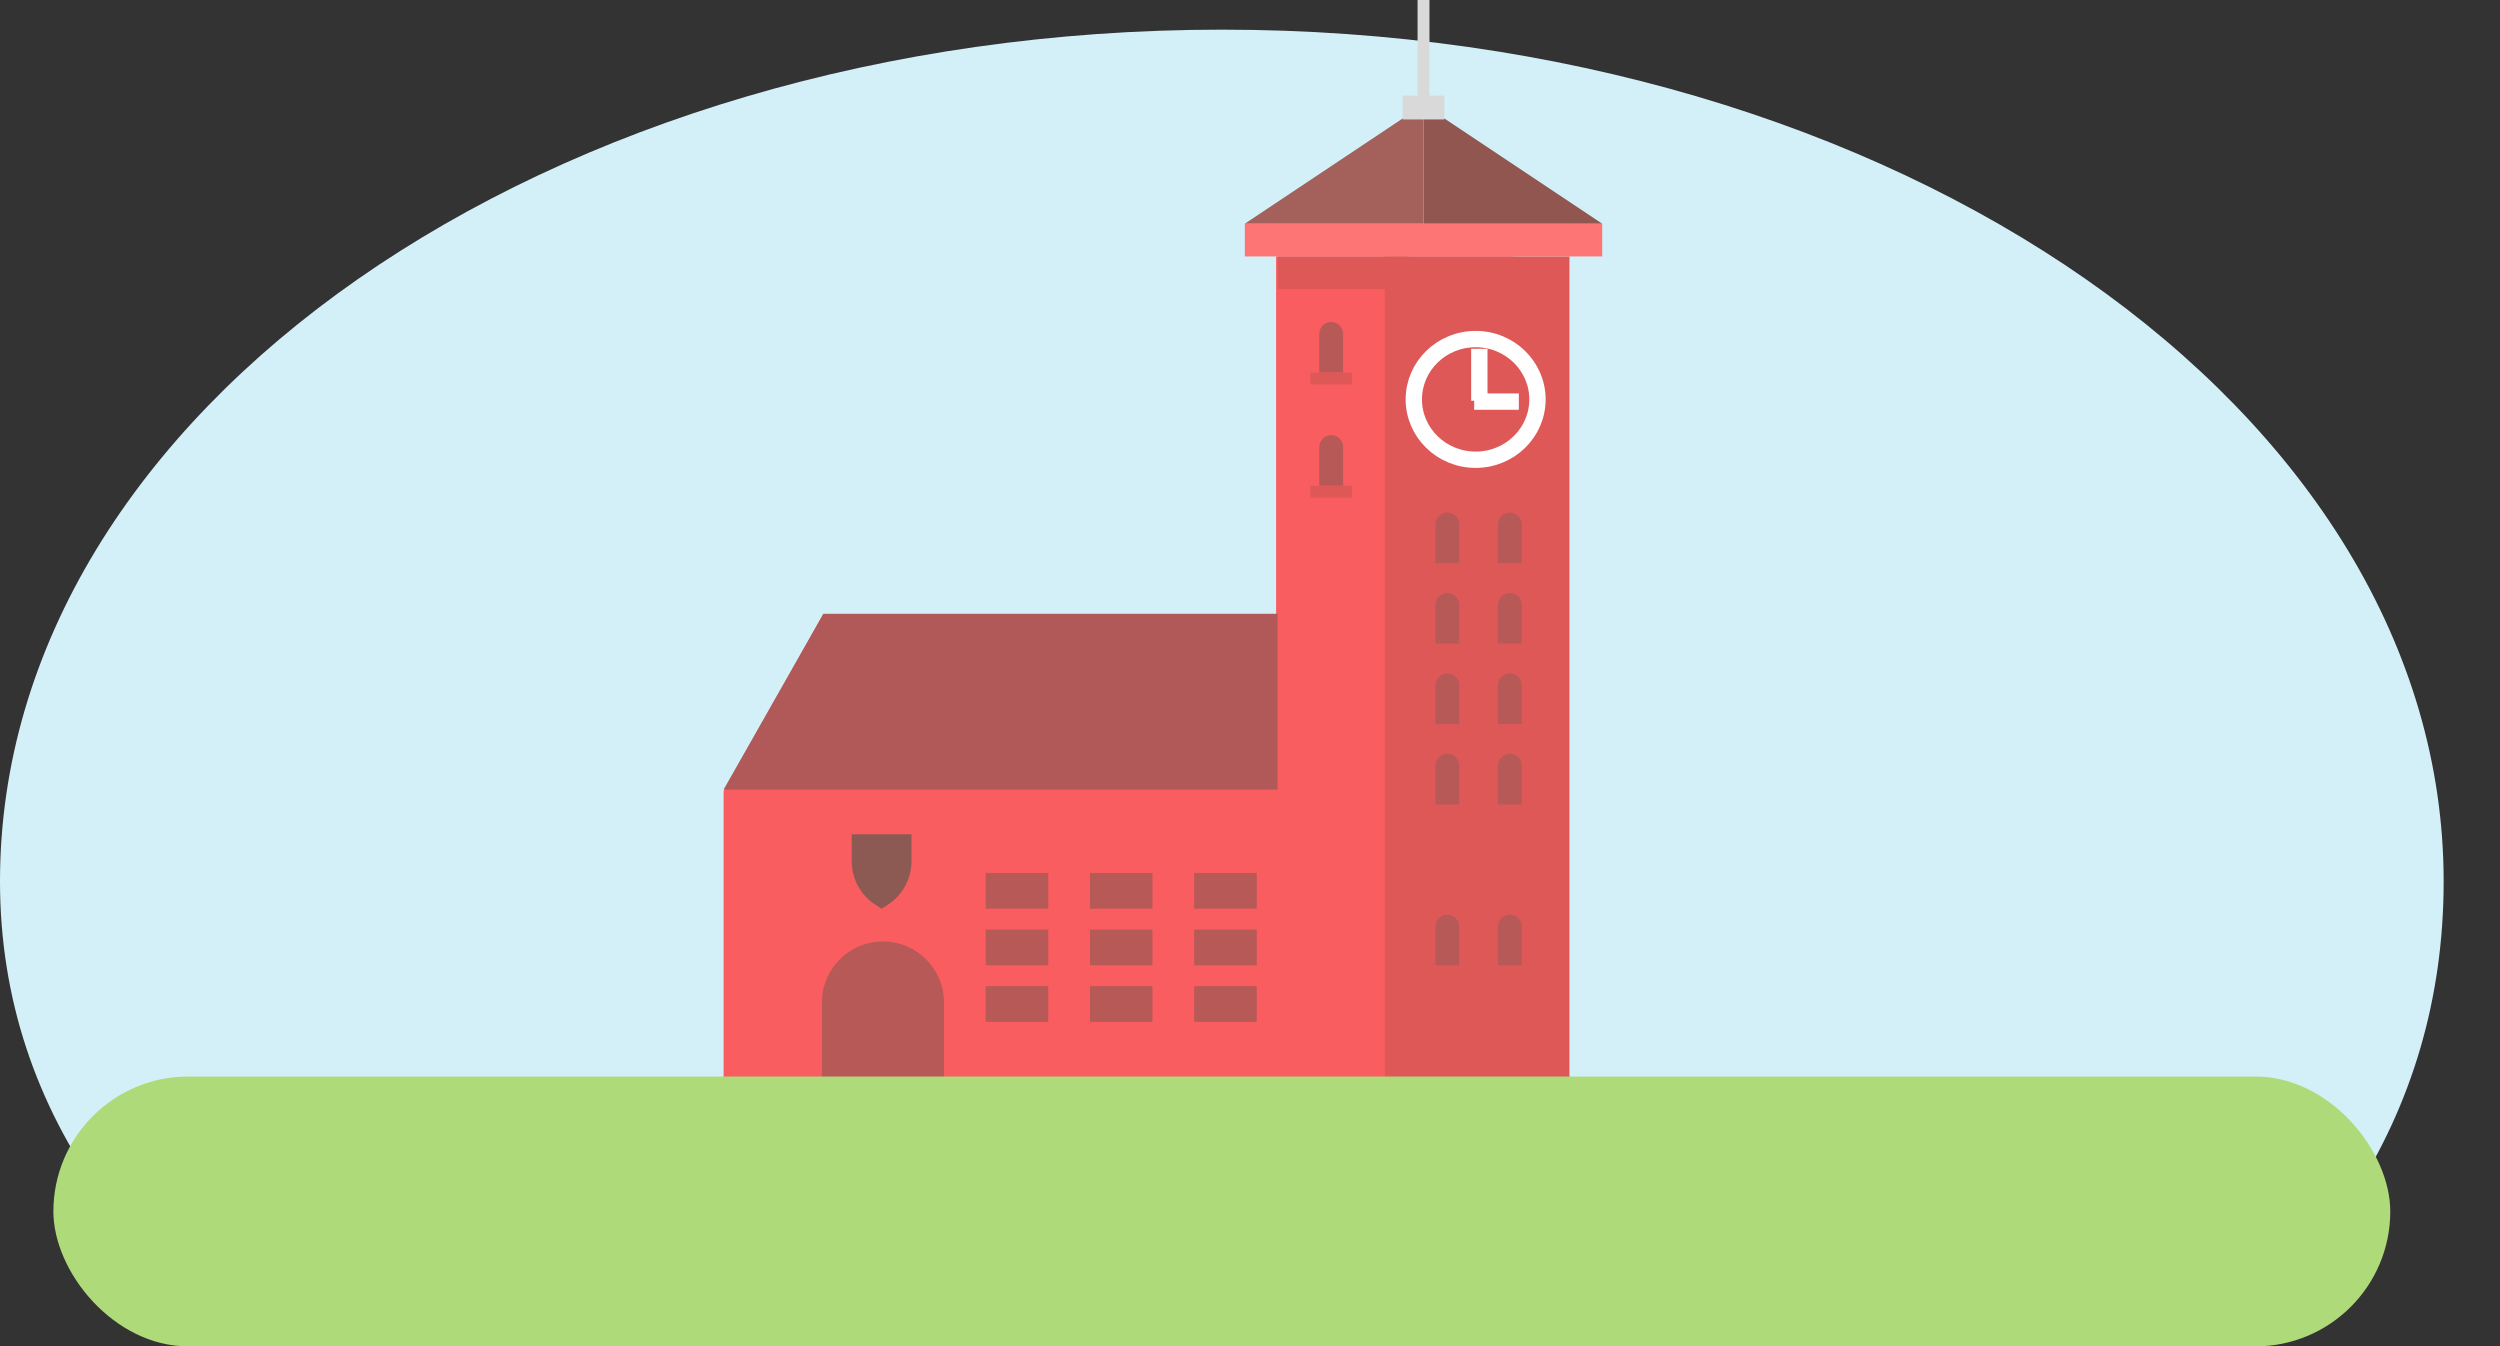 <svg width="843" height="454" viewBox="0 0 843 454" fill="none" xmlns="http://www.w3.org/2000/svg">
<rect x="0" y="0" width="843" height="454" fill="#333333" stroke="none"/>
<g clip-path="url(#clip0_130_12179)">
<path d="M824 297.209C824 455.831 651.541 546 424 546C196.459 546 0 455.831 0 297.209C0 138.588 184.459 10 412 10C639.541 10 824 138.588 824 297.209Z" fill="#D3F0F8"/>
<path d="M244 364.664V266.745L277.644 206.989H430.298V86.473H510.14V206.989V364.664H244Z" fill="#FA5D60"/>
<rect x="466.955" y="86.473" width="62.267" height="278.191" fill="#DD5857"/>
<rect x="430.8" y="86.473" width="44.189" height="11.047" fill="#DD5857"/>
<rect x="419.752" y="75.426" width="120.516" height="11.047" fill="#FD7675"/>
<path d="M518.434 134.679C518.434 145.861 509.156 155.025 497.586 155.025C486.016 155.025 476.738 145.861 476.738 134.679C476.738 123.498 486.016 114.333 497.586 114.333C509.156 114.333 518.434 123.498 518.434 134.679Z" stroke="white" stroke-width="5.505"/>
<line x1="498.832" y1="117.607" x2="498.832" y2="135.137" stroke="white" stroke-width="5.505"/>
<line x1="512.148" y1="135.423" x2="497.084" y2="135.423" stroke="white" stroke-width="5.505"/>
<path d="M505.116 176.86C505.116 174.642 506.915 172.843 509.133 172.843C511.352 172.843 513.15 174.642 513.15 176.86V189.916H505.116V176.86Z" fill="#B75957"/>
<path d="M484.026 176.86C484.026 174.642 485.825 172.843 488.043 172.843C490.262 172.843 492.061 174.642 492.061 176.86V189.916H484.026V176.86Z" fill="#B75957"/>
<path d="M444.86 112.585C444.86 110.366 446.658 108.568 448.877 108.568C451.096 108.568 452.894 110.366 452.894 112.585V125.641H444.86V112.585Z" fill="#B75957"/>
<path d="M505.116 231.092C505.116 228.874 506.915 227.075 509.133 227.075C511.352 227.075 513.15 228.874 513.15 231.092V244.148H505.116V231.092Z" fill="#B75957"/>
<path d="M484.026 231.092C484.026 228.874 485.825 227.075 488.043 227.075C490.262 227.075 492.061 228.874 492.061 231.092V244.148H484.026V231.092Z" fill="#B75957"/>
<path d="M505.116 203.977C505.116 201.758 506.915 199.959 509.133 199.959C511.352 199.959 513.15 201.758 513.15 203.977V217.033H505.116V203.977Z" fill="#B75957"/>
<path d="M484.026 203.977C484.026 201.758 485.825 199.959 488.043 199.959C490.262 199.959 492.061 201.758 492.061 203.977V217.033H484.026V203.977Z" fill="#B75957"/>
<path d="M505.116 258.208C505.116 255.989 506.915 254.191 509.133 254.191C511.352 254.191 513.15 255.989 513.15 258.208V271.264H505.116V258.208Z" fill="#B75957"/>
<path d="M484.026 258.208C484.026 255.989 485.825 254.191 488.043 254.191C490.262 254.191 492.061 255.989 492.061 258.208V271.264H484.026V258.208Z" fill="#B75957"/>
<path d="M505.116 312.441C505.116 310.222 506.915 308.424 509.133 308.424C511.352 308.424 513.15 310.222 513.15 312.441V325.497H505.116V312.441Z" fill="#B75957"/>
<path d="M484.026 312.441C484.026 310.222 485.825 308.424 488.043 308.424C490.262 308.424 492.061 310.222 492.061 312.441V325.497H484.026V312.441Z" fill="#B75957"/>
<path d="M480.011 75.426V35.254L540.269 75.426H480.011Z" fill="#915650"/>
<path d="M480.011 75.426V35.254L419.753 75.426H480.011Z" fill="#A4615B"/>
<rect x="472.981" y="32.241" width="14.06" height="8.034" fill="#D9D9D9"/>
<rect x="478.002" y="-24" width="4.017" height="59.254" fill="#D9D9D9"/>
<path d="M444.861 150.748C444.861 148.53 446.659 146.731 448.878 146.731C451.096 146.731 452.895 148.53 452.895 150.748V163.804H444.861V150.748Z" fill="#B75957"/>
<rect x="441.847" y="163.804" width="14.06" height="4.017" fill="#DD5857"/>
<rect x="441.847" y="125.641" width="14.06" height="4.017" fill="#DD5857"/>
<path d="M277.142 338.051C277.142 326.68 286.36 317.462 297.73 317.462C309.101 317.462 318.318 326.68 318.318 338.051V364.665H277.142V338.051Z" fill="#B75957"/>
<path d="M277.644 206.989H430.8V266.243H244L277.644 206.989Z" fill="#B15959"/>
<rect x="332.378" y="332.527" width="21.09" height="12.052" fill="#B75957"/>
<rect x="332.378" y="313.445" width="21.09" height="12.052" fill="#B75957"/>
<rect x="332.378" y="294.363" width="21.09" height="12.052" fill="#B75957"/>
<rect x="367.529" y="332.527" width="21.09" height="12.052" fill="#B75957"/>
<rect x="367.529" y="313.445" width="21.09" height="12.052" fill="#B75957"/>
<rect x="367.529" y="294.363" width="21.09" height="12.052" fill="#B75957"/>
<rect x="402.68" y="332.527" width="21.09" height="12.052" fill="#B75957"/>
<rect x="402.68" y="313.445" width="21.09" height="12.052" fill="#B75957"/>
<rect x="402.68" y="294.363" width="21.09" height="12.052" fill="#B75957"/>
<path fill-rule="evenodd" clip-rule="evenodd" d="M297.27 281.308H287.185V290.413C287.185 292.724 287.643 295.012 288.534 297.145C289.912 300.444 292.27 303.241 295.289 305.157L297.27 306.415L299.251 305.157C302.269 303.241 304.627 300.444 306.005 297.145C306.896 295.012 307.355 292.724 307.355 290.413V281.308H297.27Z" fill="#8D5953"/>
<rect x="18" y="363" width="788" height="91" rx="45.5" fill="#AFDA7A"/>
</g>
<defs>
<clipPath id="clip0_130_12179">
<rect width="843" height="454" fill="white"/>
</clipPath>
</defs>
</svg>
